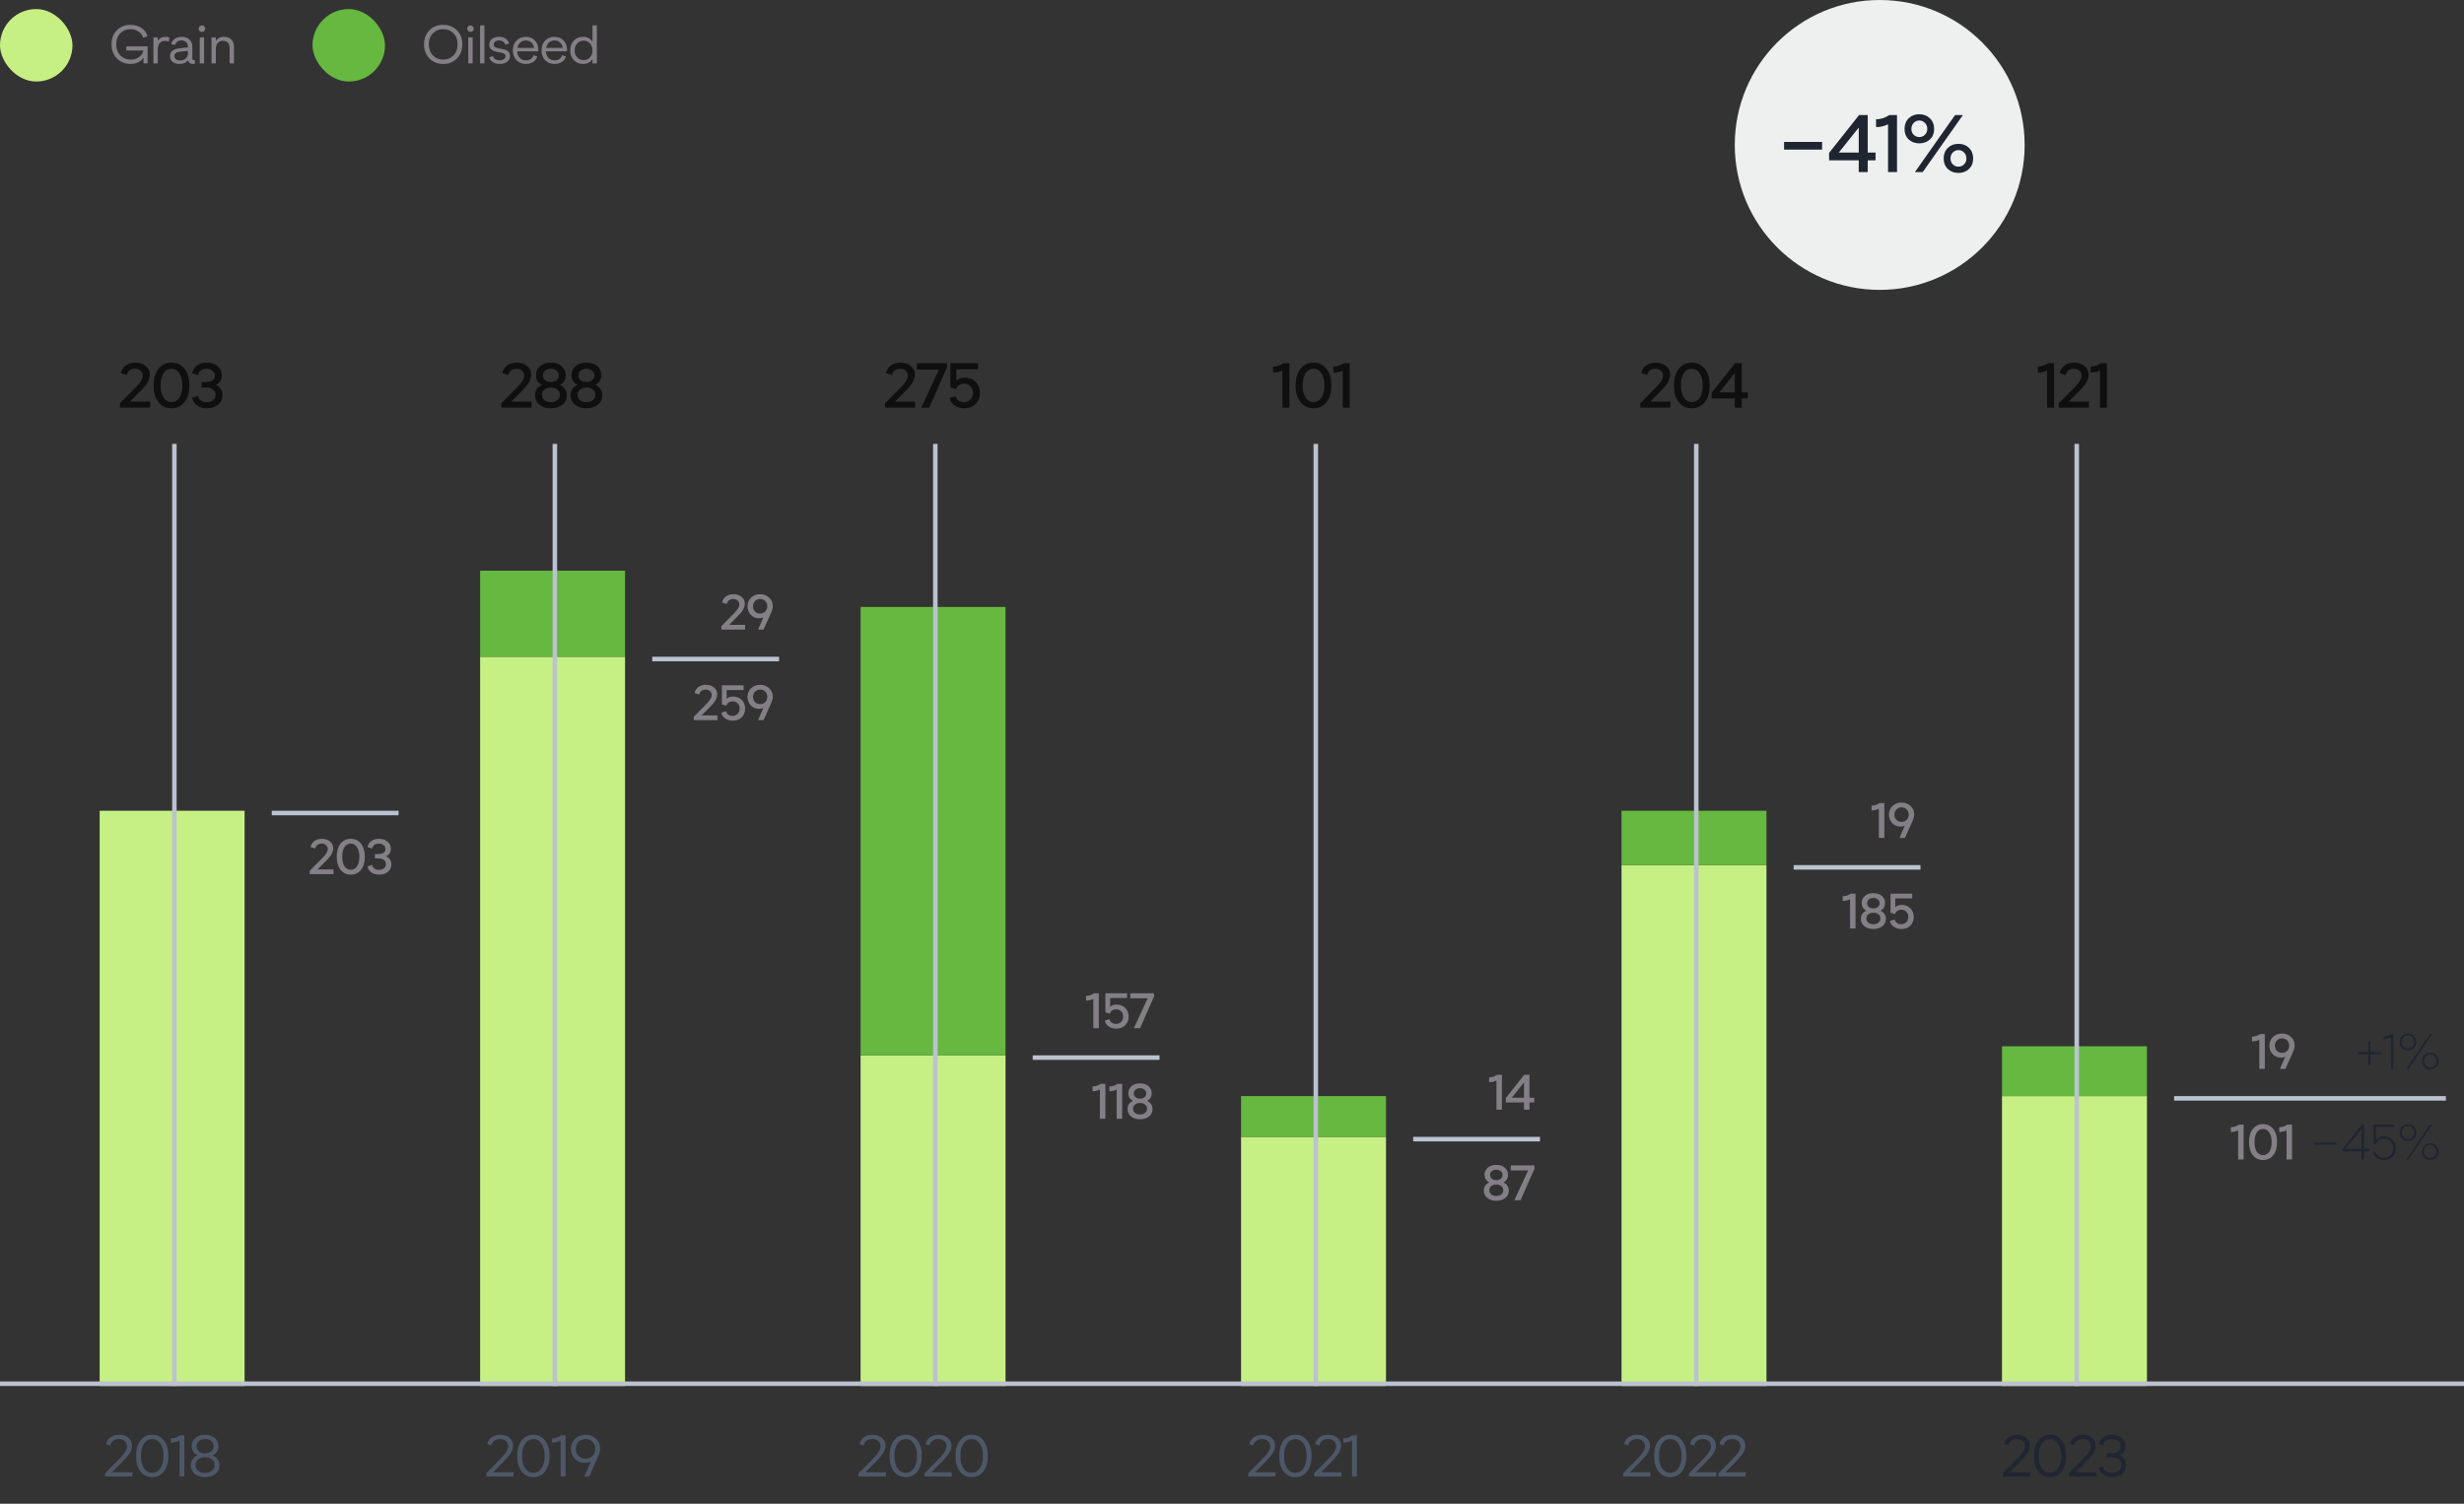 <svg width="544" height="332" viewBox="0 0 544 332" fill="none" xmlns="http://www.w3.org/2000/svg">
<rect x="0" y="0" width="544" height="332" fill="#333333" stroke="none"/>
<rect y="2" width="16" height="16" rx="8" fill="#C7F084"/>
<path d="M27.888 10.244H32.58V14H31.68V12.74C31.376 13.18 30.98 13.52 30.492 13.76C30.004 14 29.468 14.12 28.884 14.12C27.652 14.12 26.632 13.72 25.824 12.92C25.024 12.112 24.624 11.068 24.624 9.788C24.624 8.508 25.016 7.472 25.8 6.68C26.592 5.88 27.584 5.48 28.776 5.48C29.712 5.48 30.528 5.712 31.224 6.176C31.92 6.632 32.368 7.248 32.568 8.024L31.608 8.336C31.464 7.784 31.132 7.332 30.612 6.98C30.1 6.62 29.488 6.44 28.776 6.44C27.88 6.44 27.136 6.748 26.544 7.364C25.96 7.98 25.668 8.788 25.668 9.788C25.668 10.788 25.968 11.6 26.568 12.224C27.168 12.848 27.94 13.16 28.884 13.16C29.588 13.16 30.192 12.972 30.696 12.596C31.2 12.22 31.528 11.74 31.68 11.156H27.888V10.244ZM36.545 8.132C36.889 8.132 37.177 8.18 37.409 8.276L37.265 9.176C37.001 9.072 36.717 9.02 36.413 9.02C35.941 9.02 35.557 9.184 35.261 9.512C34.973 9.832 34.829 10.272 34.829 10.832V14H33.869V8.252H34.829V9.02C35.205 8.428 35.777 8.132 36.545 8.132ZM42.823 13.292C42.887 13.292 42.955 13.284 43.027 13.268V14.084C42.907 14.108 42.771 14.12 42.619 14.12C42.323 14.12 42.075 14.048 41.875 13.904C41.675 13.752 41.555 13.54 41.515 13.268C41.099 13.836 40.459 14.12 39.595 14.12C38.987 14.12 38.491 13.968 38.107 13.664C37.731 13.36 37.543 12.94 37.543 12.404C37.543 11.876 37.727 11.472 38.095 11.192C38.463 10.912 38.923 10.744 39.475 10.688L41.503 10.46V10.352C41.503 9.896 41.367 9.544 41.095 9.296C40.823 9.048 40.471 8.924 40.039 8.924C39.687 8.924 39.387 9.016 39.139 9.2C38.899 9.376 38.739 9.616 38.659 9.92L37.807 9.728C37.935 9.208 38.207 8.812 38.623 8.54C39.039 8.268 39.527 8.132 40.087 8.132C40.815 8.132 41.391 8.324 41.815 8.708C42.247 9.084 42.463 9.624 42.463 10.328V12.944C42.463 13.176 42.583 13.292 42.823 13.292ZM39.907 13.352C40.395 13.32 40.783 13.156 41.071 12.86C41.359 12.556 41.503 12.144 41.503 11.624V11.216L39.631 11.432C38.879 11.512 38.503 11.832 38.503 12.392C38.503 12.72 38.639 12.968 38.911 13.136C39.191 13.304 39.523 13.376 39.907 13.352ZM45.093 6.836C44.949 6.972 44.777 7.04 44.577 7.04C44.377 7.04 44.205 6.972 44.061 6.836C43.925 6.7 43.857 6.532 43.857 6.332C43.857 6.132 43.925 5.964 44.061 5.828C44.205 5.684 44.377 5.612 44.577 5.612C44.777 5.612 44.949 5.684 45.093 5.828C45.237 5.964 45.309 6.132 45.309 6.332C45.309 6.532 45.237 6.7 45.093 6.836ZM44.097 14V8.252H45.057V14H44.097ZM49.423 8.132C50.095 8.132 50.635 8.324 51.043 8.708C51.451 9.092 51.655 9.632 51.655 10.328V14H50.695V10.544C50.695 10.04 50.559 9.66 50.287 9.404C50.015 9.14 49.647 9.008 49.183 9.008C48.727 9.008 48.359 9.168 48.079 9.488C47.799 9.8 47.659 10.228 47.659 10.772V14H46.699V8.252H47.659V9.032C48.043 8.432 48.631 8.132 49.423 8.132Z" fill="#847F87"/>
<rect x="69" y="2" width="16" height="16" rx="8" fill="#66B840"/>
<path d="M100.872 12.92C100.072 13.72 99.064 14.12 97.848 14.12C96.632 14.12 95.624 13.72 94.824 12.92C94.024 12.112 93.624 11.068 93.624 9.788C93.624 8.508 94.02 7.472 94.812 6.68C95.612 5.88 96.624 5.48 97.848 5.48C99.072 5.48 100.08 5.88 100.872 6.68C101.672 7.472 102.072 8.508 102.072 9.788C102.072 11.068 101.672 12.112 100.872 12.92ZM97.848 13.16C98.776 13.16 99.536 12.848 100.128 12.224C100.728 11.6 101.028 10.788 101.028 9.788C101.028 8.788 100.728 7.98 100.128 7.364C99.536 6.748 98.776 6.44 97.848 6.44C96.928 6.44 96.168 6.748 95.568 7.364C94.968 7.98 94.668 8.788 94.668 9.788C94.668 10.788 94.968 11.6 95.568 12.224C96.168 12.848 96.928 13.16 97.848 13.16ZM104.383 6.836C104.239 6.972 104.067 7.04 103.867 7.04C103.667 7.04 103.495 6.972 103.351 6.836C103.215 6.7 103.147 6.532 103.147 6.332C103.147 6.132 103.215 5.964 103.351 5.828C103.495 5.684 103.667 5.612 103.867 5.612C104.067 5.612 104.239 5.684 104.383 5.828C104.527 5.964 104.599 6.132 104.599 6.332C104.599 6.532 104.527 6.7 104.383 6.836ZM103.387 14V8.252H104.347V14H103.387ZM105.989 14V5.6H106.949V14H105.989ZM110.337 14.12C109.753 14.12 109.249 13.992 108.825 13.736C108.409 13.472 108.137 13.112 108.009 12.656L108.825 12.392C108.905 12.68 109.077 12.908 109.341 13.076C109.613 13.236 109.933 13.316 110.301 13.316C110.693 13.316 111.009 13.232 111.249 13.064C111.489 12.896 111.609 12.672 111.609 12.392C111.609 12.248 111.577 12.128 111.513 12.032C111.449 11.936 111.345 11.86 111.201 11.804C111.057 11.74 110.921 11.692 110.793 11.66C110.665 11.628 110.485 11.592 110.253 11.552C110.021 11.512 109.845 11.48 109.725 11.456C109.605 11.424 109.441 11.38 109.233 11.324C109.025 11.268 108.861 11.2 108.741 11.12C108.629 11.04 108.509 10.944 108.381 10.832C108.253 10.72 108.161 10.58 108.105 10.412C108.049 10.244 108.021 10.056 108.021 9.848C108.021 9.32 108.217 8.904 108.609 8.6C109.009 8.288 109.529 8.132 110.169 8.132C110.729 8.132 111.205 8.26 111.597 8.516C111.997 8.764 112.261 9.124 112.389 9.596L111.561 9.86C111.489 9.564 111.321 9.336 111.057 9.176C110.801 9.008 110.505 8.924 110.169 8.924C109.809 8.924 109.525 9.008 109.317 9.176C109.109 9.336 109.005 9.548 109.005 9.812C109.005 10.092 109.105 10.292 109.305 10.412C109.505 10.524 109.809 10.616 110.217 10.688C110.961 10.816 111.461 10.936 111.717 11.048C112.301 11.32 112.593 11.756 112.593 12.356C112.593 12.892 112.381 13.32 111.957 13.64C111.533 13.96 110.993 14.12 110.337 14.12ZM116.109 14.12C115.277 14.12 114.589 13.848 114.045 13.304C113.501 12.752 113.229 12.028 113.229 11.132C113.229 10.236 113.497 9.512 114.033 8.96C114.577 8.408 115.261 8.132 116.085 8.132C116.901 8.132 117.565 8.396 118.077 8.924C118.597 9.452 118.857 10.152 118.857 11.024C118.857 11.12 118.849 11.224 118.833 11.336H114.189C114.221 11.944 114.413 12.428 114.765 12.788C115.117 13.148 115.565 13.328 116.109 13.328C116.525 13.328 116.885 13.228 117.189 13.028C117.493 12.82 117.685 12.54 117.765 12.188L118.617 12.464C118.473 12.984 118.169 13.392 117.705 13.688C117.249 13.976 116.717 14.12 116.109 14.12ZM114.237 10.58H117.909C117.845 10.092 117.649 9.696 117.321 9.392C116.993 9.088 116.585 8.936 116.097 8.936C115.617 8.936 115.209 9.084 114.873 9.38C114.537 9.676 114.325 10.076 114.237 10.58ZM122.44 14.12C121.608 14.12 120.92 13.848 120.376 13.304C119.832 12.752 119.56 12.028 119.56 11.132C119.56 10.236 119.828 9.512 120.364 8.96C120.908 8.408 121.592 8.132 122.416 8.132C123.232 8.132 123.896 8.396 124.408 8.924C124.928 9.452 125.188 10.152 125.188 11.024C125.188 11.12 125.18 11.224 125.164 11.336H120.52C120.552 11.944 120.744 12.428 121.096 12.788C121.448 13.148 121.896 13.328 122.44 13.328C122.856 13.328 123.216 13.228 123.52 13.028C123.824 12.82 124.016 12.54 124.096 12.188L124.948 12.464C124.804 12.984 124.5 13.392 124.036 13.688C123.58 13.976 123.048 14.12 122.44 14.12ZM120.568 10.58H124.24C124.176 10.092 123.98 9.696 123.652 9.392C123.324 9.088 122.916 8.936 122.428 8.936C121.948 8.936 121.54 9.084 121.204 9.38C120.868 9.676 120.656 10.076 120.568 10.58ZM130.812 5.6H131.772V14H130.812V13.016C130.356 13.752 129.652 14.12 128.7 14.12C127.9 14.12 127.232 13.844 126.696 13.292C126.16 12.732 125.892 12.012 125.892 11.132C125.892 10.252 126.156 9.532 126.684 8.972C127.22 8.412 127.892 8.132 128.7 8.132C129.652 8.132 130.356 8.5 130.812 9.236V5.6ZM127.44 12.68C127.824 13.072 128.3 13.268 128.868 13.268C129.436 13.268 129.9 13.072 130.26 12.68C130.628 12.28 130.812 11.764 130.812 11.132C130.812 10.5 130.628 9.984 130.26 9.584C129.9 9.184 129.436 8.984 128.868 8.984C128.3 8.984 127.824 9.184 127.44 9.584C127.064 9.976 126.876 10.492 126.876 11.132C126.876 11.772 127.064 12.288 127.44 12.68Z" fill="#847F87"/>
<path d="M23.205 326V325.272L25.506 322.958C26.407 322.048 26.988 321.428 27.248 321.099C27.785 320.414 28.054 319.821 28.054 319.318C28.054 318.841 27.889 318.456 27.56 318.161C27.23 317.858 26.797 317.706 26.26 317.706C25.766 317.706 25.341 317.836 24.986 318.096C24.639 318.347 24.422 318.694 24.336 319.136L23.426 318.824C23.573 318.183 23.902 317.68 24.414 317.316C24.934 316.952 25.562 316.77 26.299 316.77C27.131 316.77 27.811 316.995 28.34 317.446C28.877 317.897 29.146 318.482 29.146 319.201C29.146 319.53 29.081 319.864 28.951 320.202C28.829 320.531 28.634 320.865 28.366 321.203C28.106 321.541 27.876 321.818 27.677 322.035C27.486 322.252 27.222 322.529 26.884 322.867C26.797 322.954 26.732 323.019 26.689 323.062L24.713 325.051H29.224V326H23.205ZM33.619 326.13C32.535 326.13 31.669 325.714 31.019 324.882C30.369 324.041 30.044 322.897 30.044 321.45C30.044 320.003 30.369 318.863 31.019 318.031C31.669 317.19 32.531 316.77 33.606 316.77C34.68 316.77 35.543 317.19 36.193 318.031C36.851 318.863 37.181 320.003 37.181 321.45C37.181 322.897 36.851 324.041 36.193 324.882C35.543 325.714 34.685 326.13 33.619 326.13ZM33.619 325.168C34.364 325.168 34.962 324.839 35.413 324.18C35.872 323.513 36.102 322.603 36.102 321.45C36.102 320.297 35.872 319.392 35.413 318.733C34.953 318.066 34.351 317.732 33.606 317.732C32.86 317.732 32.258 318.066 31.799 318.733C31.348 319.392 31.123 320.297 31.123 321.45C31.123 322.603 31.348 323.513 31.799 324.18C32.258 324.839 32.865 325.168 33.619 325.168ZM39.639 326V318.031C39.076 318.352 38.435 318.512 37.715 318.512V317.563C38.452 317.563 39.128 317.342 39.743 316.9H40.705V326H39.639ZM47.591 325.402C47.01 325.887 46.243 326.13 45.29 326.13C44.336 326.13 43.569 325.887 42.989 325.402C42.408 324.917 42.118 324.293 42.118 323.53C42.118 323.027 42.252 322.581 42.521 322.191C42.789 321.801 43.158 321.506 43.626 321.307C42.768 320.917 42.339 320.237 42.339 319.266C42.339 318.538 42.607 317.94 43.145 317.472C43.682 317.004 44.397 316.77 45.29 316.77C46.182 316.77 46.893 317.004 47.422 317.472C47.959 317.94 48.228 318.538 48.228 319.266C48.228 319.734 48.115 320.146 47.89 320.501C47.664 320.856 47.352 321.125 46.954 321.307C47.422 321.506 47.79 321.801 48.059 322.191C48.327 322.581 48.462 323.027 48.462 323.53C48.462 324.284 48.171 324.908 47.591 325.402ZM43.925 320.449C44.28 320.726 44.735 320.865 45.29 320.865C45.844 320.865 46.295 320.726 46.642 320.449C46.988 320.163 47.162 319.786 47.162 319.318C47.162 318.833 46.988 318.443 46.642 318.148C46.295 317.853 45.844 317.706 45.29 317.706C44.735 317.706 44.28 317.853 43.925 318.148C43.578 318.443 43.405 318.833 43.405 319.318C43.405 319.786 43.578 320.163 43.925 320.449ZM45.29 325.194C45.905 325.194 46.408 325.034 46.798 324.713C47.196 324.392 47.396 323.972 47.396 323.452C47.396 322.932 47.201 322.516 46.811 322.204C46.421 321.892 45.914 321.736 45.29 321.736C44.666 321.736 44.159 321.892 43.769 322.204C43.379 322.516 43.184 322.932 43.184 323.452C43.184 323.972 43.379 324.392 43.769 324.713C44.159 325.034 44.666 325.194 45.29 325.194Z" fill="#4D5767"/>
<path d="M107.351 326V325.272L109.652 322.958C110.553 322.048 111.134 321.428 111.394 321.099C111.931 320.414 112.2 319.821 112.2 319.318C112.2 318.841 112.035 318.456 111.706 318.161C111.377 317.858 110.943 317.706 110.406 317.706C109.912 317.706 109.487 317.836 109.132 318.096C108.785 318.347 108.569 318.694 108.482 319.136L107.572 318.824C107.719 318.183 108.049 317.68 108.56 317.316C109.08 316.952 109.708 316.77 110.445 316.77C111.277 316.77 111.957 316.995 112.486 317.446C113.023 317.897 113.292 318.482 113.292 319.201C113.292 319.53 113.227 319.864 113.097 320.202C112.976 320.531 112.781 320.865 112.512 321.203C112.252 321.541 112.022 321.818 111.823 322.035C111.632 322.252 111.368 322.529 111.03 322.867C110.943 322.954 110.878 323.019 110.835 323.062L108.859 325.051H113.37V326H107.351ZM117.765 326.13C116.681 326.13 115.815 325.714 115.165 324.882C114.515 324.041 114.19 322.897 114.19 321.45C114.19 320.003 114.515 318.863 115.165 318.031C115.815 317.19 116.677 316.77 117.752 316.77C118.826 316.77 119.689 317.19 120.339 318.031C120.997 318.863 121.327 320.003 121.327 321.45C121.327 322.897 120.997 324.041 120.339 324.882C119.689 325.714 118.831 326.13 117.765 326.13ZM117.765 325.168C118.51 325.168 119.108 324.839 119.559 324.18C120.018 323.513 120.248 322.603 120.248 321.45C120.248 320.297 120.018 319.392 119.559 318.733C119.099 318.066 118.497 317.732 117.752 317.732C117.006 317.732 116.404 318.066 115.945 318.733C115.494 319.392 115.269 320.297 115.269 321.45C115.269 322.603 115.494 323.513 115.945 324.18C116.404 324.839 117.011 325.168 117.765 325.168ZM123.785 326V318.031C123.222 318.352 122.581 318.512 121.861 318.512V317.563C122.598 317.563 123.274 317.342 123.889 316.9H124.851V326H123.785ZM126.992 317.641C127.616 317.06 128.378 316.77 129.28 316.77C130.181 316.77 130.939 317.056 131.555 317.628C132.179 318.2 132.491 318.941 132.491 319.851C132.491 320.319 132.369 320.839 132.127 321.411L130.073 326H128.994L130.437 322.685C130.012 322.884 129.57 322.984 129.111 322.984C128.244 322.984 127.516 322.689 126.927 322.1C126.346 321.511 126.056 320.765 126.056 319.864C126.056 318.954 126.368 318.213 126.992 317.641ZM127.759 321.45C128.175 321.849 128.682 322.048 129.28 322.048C129.878 322.048 130.385 321.849 130.801 321.45C131.217 321.043 131.425 320.514 131.425 319.864C131.425 319.231 131.212 318.716 130.788 318.317C130.372 317.91 129.869 317.706 129.28 317.706C128.69 317.706 128.183 317.91 127.759 318.317C127.343 318.716 127.135 319.231 127.135 319.864C127.135 320.514 127.343 321.043 127.759 321.45Z" fill="#4D5767"/>
<path d="M189.554 326V325.272L191.855 322.958C192.757 322.048 193.337 321.428 193.597 321.099C194.135 320.414 194.403 319.821 194.403 319.318C194.403 318.841 194.239 318.456 193.909 318.161C193.58 317.858 193.147 317.706 192.609 317.706C192.115 317.706 191.691 317.836 191.335 318.096C190.989 318.347 190.772 318.694 190.685 319.136L189.775 318.824C189.923 318.183 190.252 317.68 190.763 317.316C191.283 316.952 191.912 316.77 192.648 316.77C193.48 316.77 194.161 316.995 194.689 317.446C195.227 317.897 195.495 318.482 195.495 319.201C195.495 319.53 195.43 319.864 195.3 320.202C195.179 320.531 194.984 320.865 194.715 321.203C194.455 321.541 194.226 321.818 194.026 322.035C193.836 322.252 193.571 322.529 193.233 322.867C193.147 322.954 193.082 323.019 193.038 323.062L191.062 325.051H195.573V326H189.554ZM199.968 326.13C198.885 326.13 198.018 325.714 197.368 324.882C196.718 324.041 196.393 322.897 196.393 321.45C196.393 320.003 196.718 318.863 197.368 318.031C198.018 317.19 198.881 316.77 199.955 316.77C201.03 316.77 201.892 317.19 202.542 318.031C203.201 318.863 203.53 320.003 203.53 321.45C203.53 322.897 203.201 324.041 202.542 324.882C201.892 325.714 201.034 326.13 199.968 326.13ZM199.968 325.168C200.714 325.168 201.312 324.839 201.762 324.18C202.222 323.513 202.451 322.603 202.451 321.45C202.451 320.297 202.222 319.392 201.762 318.733C201.303 318.066 200.701 317.732 199.955 317.732C199.21 317.732 198.608 318.066 198.148 318.733C197.698 319.392 197.472 320.297 197.472 321.45C197.472 322.603 197.698 323.513 198.148 324.18C198.608 324.839 199.214 325.168 199.968 325.168ZM204.117 326V325.272L206.418 322.958C207.319 322.048 207.9 321.428 208.16 321.099C208.697 320.414 208.966 319.821 208.966 319.318C208.966 318.841 208.801 318.456 208.472 318.161C208.143 317.858 207.709 317.706 207.172 317.706C206.678 317.706 206.253 317.836 205.898 318.096C205.551 318.347 205.335 318.694 205.248 319.136L204.338 318.824C204.485 318.183 204.815 317.68 205.326 317.316C205.846 316.952 206.474 316.77 207.211 316.77C208.043 316.77 208.723 316.995 209.252 317.446C209.789 317.897 210.058 318.482 210.058 319.201C210.058 319.53 209.993 319.864 209.863 320.202C209.742 320.531 209.547 320.865 209.278 321.203C209.018 321.541 208.788 321.818 208.589 322.035C208.398 322.252 208.134 322.529 207.796 322.867C207.709 322.954 207.644 323.019 207.601 323.062L205.625 325.051H210.136V326H204.117ZM214.531 326.13C213.447 326.13 212.581 325.714 211.931 324.882C211.281 324.041 210.956 322.897 210.956 321.45C210.956 320.003 211.281 318.863 211.931 318.031C212.581 317.19 213.443 316.77 214.518 316.77C215.592 316.77 216.455 317.19 217.105 318.031C217.763 318.863 218.093 320.003 218.093 321.45C218.093 322.897 217.763 324.041 217.105 324.882C216.455 325.714 215.597 326.13 214.531 326.13ZM214.531 325.168C215.276 325.168 215.874 324.839 216.325 324.18C216.784 323.513 217.014 322.603 217.014 321.45C217.014 320.297 216.784 319.392 216.325 318.733C215.865 318.066 215.263 317.732 214.518 317.732C213.772 317.732 213.17 318.066 212.711 318.733C212.26 319.392 212.035 320.297 212.035 321.45C212.035 322.603 212.26 323.513 212.711 324.18C213.17 324.839 213.777 325.168 214.531 325.168Z" fill="#4D5767"/>
<path d="M275.586 326V325.272L277.887 322.958C278.788 322.048 279.369 321.428 279.629 321.099C280.166 320.414 280.435 319.821 280.435 319.318C280.435 318.841 280.27 318.456 279.941 318.161C279.611 317.858 279.178 317.706 278.641 317.706C278.147 317.706 277.722 317.836 277.367 318.096C277.02 318.347 276.803 318.694 276.717 319.136L275.807 318.824C275.954 318.183 276.283 317.68 276.795 317.316C277.315 316.952 277.943 316.77 278.68 316.77C279.512 316.77 280.192 316.995 280.721 317.446C281.258 317.897 281.527 318.482 281.527 319.201C281.527 319.53 281.462 319.864 281.332 320.202C281.21 320.531 281.015 320.865 280.747 321.203C280.487 321.541 280.257 321.818 280.058 322.035C279.867 322.252 279.603 322.529 279.265 322.867C279.178 322.954 279.113 323.019 279.07 323.062L277.094 325.051H281.605V326H275.586ZM286 326.13C284.916 326.13 284.05 325.714 283.4 324.882C282.75 324.041 282.425 322.897 282.425 321.45C282.425 320.003 282.75 318.863 283.4 318.031C284.05 317.19 284.912 316.77 285.987 316.77C287.061 316.77 287.924 317.19 288.574 318.031C289.232 318.863 289.562 320.003 289.562 321.45C289.562 322.897 289.232 324.041 288.574 324.882C287.924 325.714 287.066 326.13 286 326.13ZM286 325.168C286.745 325.168 287.343 324.839 287.794 324.18C288.253 323.513 288.483 322.603 288.483 321.45C288.483 320.297 288.253 319.392 287.794 318.733C287.334 318.066 286.732 317.732 285.987 317.732C285.241 317.732 284.639 318.066 284.18 318.733C283.729 319.392 283.504 320.297 283.504 321.45C283.504 322.603 283.729 323.513 284.18 324.18C284.639 324.839 285.246 325.168 286 325.168ZM290.148 326V325.272L292.449 322.958C293.351 322.048 293.931 321.428 294.191 321.099C294.729 320.414 294.997 319.821 294.997 319.318C294.997 318.841 294.833 318.456 294.503 318.161C294.174 317.858 293.741 317.706 293.203 317.706C292.709 317.706 292.285 317.836 291.929 318.096C291.583 318.347 291.366 318.694 291.279 319.136L290.369 318.824C290.517 318.183 290.846 317.68 291.357 317.316C291.877 316.952 292.506 316.77 293.242 316.77C294.074 316.77 294.755 316.995 295.283 317.446C295.821 317.897 296.089 318.482 296.089 319.201C296.089 319.53 296.024 319.864 295.894 320.202C295.773 320.531 295.578 320.865 295.309 321.203C295.049 321.541 294.82 321.818 294.62 322.035C294.43 322.252 294.165 322.529 293.827 322.867C293.741 322.954 293.676 323.019 293.632 323.062L291.656 325.051H296.167V326H290.148ZM298.508 326V318.031C297.945 318.352 297.303 318.512 296.584 318.512V317.563C297.321 317.563 297.997 317.342 298.612 316.9H299.574V326H298.508Z" fill="#4D5767"/>
<path d="M358.348 326V325.272L360.649 322.958C361.55 322.048 362.131 321.428 362.391 321.099C362.928 320.414 363.197 319.821 363.197 319.318C363.197 318.841 363.032 318.456 362.703 318.161C362.374 317.858 361.94 317.706 361.403 317.706C360.909 317.706 360.484 317.836 360.129 318.096C359.782 318.347 359.566 318.694 359.479 319.136L358.569 318.824C358.716 318.183 359.046 317.68 359.557 317.316C360.077 316.952 360.705 316.77 361.442 316.77C362.274 316.77 362.954 316.995 363.483 317.446C364.02 317.897 364.289 318.482 364.289 319.201C364.289 319.53 364.224 319.864 364.094 320.202C363.973 320.531 363.778 320.865 363.509 321.203C363.249 321.541 363.019 321.818 362.82 322.035C362.629 322.252 362.365 322.529 362.027 322.867C361.94 322.954 361.875 323.019 361.832 323.062L359.856 325.051H364.367V326H358.348ZM368.762 326.13C367.678 326.13 366.812 325.714 366.162 324.882C365.512 324.041 365.187 322.897 365.187 321.45C365.187 320.003 365.512 318.863 366.162 318.031C366.812 317.19 367.674 316.77 368.749 316.77C369.823 316.77 370.686 317.19 371.336 318.031C371.994 318.863 372.324 320.003 372.324 321.45C372.324 322.897 371.994 324.041 371.336 324.882C370.686 325.714 369.828 326.13 368.762 326.13ZM368.762 325.168C369.507 325.168 370.105 324.839 370.556 324.18C371.015 323.513 371.245 322.603 371.245 321.45C371.245 320.297 371.015 319.392 370.556 318.733C370.096 318.066 369.494 317.732 368.749 317.732C368.003 317.732 367.401 318.066 366.942 318.733C366.491 319.392 366.266 320.297 366.266 321.45C366.266 322.603 366.491 323.513 366.942 324.18C367.401 324.839 368.008 325.168 368.762 325.168ZM372.91 326V325.272L375.211 322.958C376.113 322.048 376.693 321.428 376.953 321.099C377.491 320.414 377.759 319.821 377.759 319.318C377.759 318.841 377.595 318.456 377.265 318.161C376.936 317.858 376.503 317.706 375.965 317.706C375.471 317.706 375.047 317.836 374.691 318.096C374.345 318.347 374.128 318.694 374.041 319.136L373.131 318.824C373.279 318.183 373.608 317.68 374.119 317.316C374.639 316.952 375.268 316.77 376.004 316.77C376.836 316.77 377.517 316.995 378.045 317.446C378.583 317.897 378.851 318.482 378.851 319.201C378.851 319.53 378.786 319.864 378.656 320.202C378.535 320.531 378.34 320.865 378.071 321.203C377.811 321.541 377.582 321.818 377.382 322.035C377.192 322.252 376.927 322.529 376.589 322.867C376.503 322.954 376.438 323.019 376.394 323.062L374.418 325.051H378.929V326H372.91ZM379.398 326V325.272L381.699 322.958C382.601 322.048 383.181 321.428 383.441 321.099C383.979 320.414 384.247 319.821 384.247 319.318C384.247 318.841 384.083 318.456 383.753 318.161C383.424 317.858 382.991 317.706 382.453 317.706C381.959 317.706 381.535 317.836 381.179 318.096C380.833 318.347 380.616 318.694 380.529 319.136L379.619 318.824C379.767 318.183 380.096 317.68 380.607 317.316C381.127 316.952 381.756 316.77 382.492 316.77C383.324 316.77 384.005 316.995 384.533 317.446C385.071 317.897 385.339 318.482 385.339 319.201C385.339 319.53 385.274 319.864 385.144 320.202C385.023 320.531 384.828 320.865 384.559 321.203C384.299 321.541 384.07 321.818 383.87 322.035C383.68 322.252 383.415 322.529 383.077 322.867C382.991 322.954 382.926 323.019 382.882 323.062L380.906 325.051H385.417V326H379.398Z" fill="#4D5767"/>
<path d="M442.202 326V325.272L444.503 322.958C445.404 322.048 445.985 321.428 446.245 321.099C446.782 320.414 447.051 319.821 447.051 319.318C447.051 318.841 446.886 318.456 446.557 318.161C446.228 317.858 445.794 317.706 445.257 317.706C444.763 317.706 444.338 317.836 443.983 318.096C443.636 318.347 443.42 318.694 443.333 319.136L442.423 318.824C442.57 318.183 442.9 317.68 443.411 317.316C443.931 316.952 444.559 316.77 445.296 316.77C446.128 316.77 446.808 316.995 447.337 317.446C447.874 317.897 448.143 318.482 448.143 319.201C448.143 319.53 448.078 319.864 447.948 320.202C447.827 320.531 447.632 320.865 447.363 321.203C447.103 321.541 446.873 321.818 446.674 322.035C446.483 322.252 446.219 322.529 445.881 322.867C445.794 322.954 445.729 323.019 445.686 323.062L443.71 325.051H448.221V326H442.202ZM452.616 326.13C451.532 326.13 450.666 325.714 450.016 324.882C449.366 324.041 449.041 322.897 449.041 321.45C449.041 320.003 449.366 318.863 450.016 318.031C450.666 317.19 451.528 316.77 452.603 316.77C453.677 316.77 454.54 317.19 455.19 318.031C455.848 318.863 456.178 320.003 456.178 321.45C456.178 322.897 455.848 324.041 455.19 324.882C454.54 325.714 453.682 326.13 452.616 326.13ZM452.616 325.168C453.361 325.168 453.959 324.839 454.41 324.18C454.869 323.513 455.099 322.603 455.099 321.45C455.099 320.297 454.869 319.392 454.41 318.733C453.95 318.066 453.348 317.732 452.603 317.732C451.857 317.732 451.255 318.066 450.796 318.733C450.345 319.392 450.12 320.297 450.12 321.45C450.12 322.603 450.345 323.513 450.796 324.18C451.255 324.839 451.862 325.168 452.616 325.168ZM456.764 326V325.272L459.065 322.958C459.967 322.048 460.547 321.428 460.807 321.099C461.345 320.414 461.613 319.821 461.613 319.318C461.613 318.841 461.449 318.456 461.119 318.161C460.79 317.858 460.357 317.706 459.819 317.706C459.325 317.706 458.901 317.836 458.545 318.096C458.199 318.347 457.982 318.694 457.895 319.136L456.985 318.824C457.133 318.183 457.462 317.68 457.973 317.316C458.493 316.952 459.122 316.77 459.858 316.77C460.69 316.77 461.371 316.995 461.899 317.446C462.437 317.897 462.705 318.482 462.705 319.201C462.705 319.53 462.64 319.864 462.51 320.202C462.389 320.531 462.194 320.865 461.925 321.203C461.665 321.541 461.436 321.818 461.236 322.035C461.046 322.252 460.781 322.529 460.443 322.867C460.357 322.954 460.292 323.019 460.248 323.062L458.272 325.051H462.783V326H456.764ZM466.32 326.13C465.549 326.13 464.899 325.944 464.37 325.571C463.842 325.198 463.508 324.7 463.369 324.076L464.279 323.764C464.375 324.197 464.6 324.544 464.955 324.804C465.311 325.064 465.753 325.194 466.281 325.194C466.853 325.194 467.339 325.047 467.737 324.752C468.145 324.457 468.348 324.024 468.348 323.452C468.348 322.889 468.145 322.464 467.737 322.178C467.339 321.883 466.827 321.736 466.203 321.736H465.163V320.865H466.203C466.793 320.865 467.274 320.739 467.646 320.488C468.028 320.228 468.218 319.847 468.218 319.344C468.218 318.815 468.019 318.412 467.62 318.135C467.23 317.849 466.762 317.706 466.216 317.706C465.714 317.706 465.289 317.836 464.942 318.096C464.596 318.356 464.375 318.703 464.279 319.136L463.369 318.824C463.517 318.191 463.85 317.693 464.37 317.329C464.89 316.956 465.523 316.77 466.268 316.77C467.126 316.77 467.841 317.004 468.413 317.472C468.994 317.931 469.284 318.551 469.284 319.331C469.284 320.276 468.838 320.934 467.945 321.307C468.925 321.74 469.414 322.468 469.414 323.491C469.414 324.323 469.115 324.973 468.517 325.441C467.928 325.9 467.196 326.13 466.32 326.13Z" fill="#1F2632"/>
<path d="M408.45 205V198.554C407.929 198.803 407.39 198.928 406.833 198.928V197.872C407.463 197.872 408.057 197.681 408.615 197.3H409.66V205H408.45ZM415.602 204.483C415.096 204.901 414.428 205.11 413.6 205.11C412.771 205.11 412.104 204.901 411.598 204.483C411.099 204.058 410.85 203.519 410.85 202.866C410.85 202.023 411.249 201.418 412.049 201.051C411.359 200.699 411.015 200.138 411.015 199.368C411.015 198.737 411.249 198.217 411.719 197.806C412.188 197.395 412.815 197.19 413.6 197.19C414.392 197.19 415.019 197.395 415.481 197.806C415.95 198.217 416.185 198.737 416.185 199.368C416.185 200.145 415.844 200.706 415.162 201.051C415.536 201.227 415.829 201.473 416.042 201.788C416.254 202.096 416.361 202.455 416.361 202.866C416.361 203.519 416.108 204.058 415.602 204.483ZM412.61 200.248C412.866 200.453 413.196 200.556 413.6 200.556C414.003 200.556 414.333 200.453 414.59 200.248C414.846 200.043 414.975 199.768 414.975 199.423C414.975 199.071 414.843 198.789 414.579 198.576C414.322 198.356 413.996 198.246 413.6 198.246C413.204 198.246 412.874 198.356 412.61 198.576C412.353 198.789 412.225 199.071 412.225 199.423C412.225 199.768 412.353 200.043 412.61 200.248ZM412.489 203.713C412.775 203.94 413.145 204.054 413.6 204.054C414.054 204.054 414.425 203.937 414.711 203.702C415.004 203.467 415.151 203.159 415.151 202.778C415.151 202.389 415.004 202.081 414.711 201.854C414.425 201.627 414.054 201.513 413.6 201.513C413.145 201.513 412.775 201.63 412.489 201.865C412.203 202.092 412.06 202.397 412.06 202.778C412.06 203.167 412.203 203.478 412.489 203.713ZM419.799 205.11C419.161 205.11 418.608 204.952 418.138 204.637C417.669 204.314 417.376 203.882 417.258 203.339L418.303 203.009C418.362 203.324 418.523 203.577 418.787 203.768C419.051 203.959 419.367 204.054 419.733 204.054C420.195 204.054 420.573 203.904 420.866 203.603C421.16 203.302 421.306 202.914 421.306 202.437C421.306 201.96 421.16 201.575 420.866 201.282C420.58 200.989 420.214 200.842 419.766 200.842C419.407 200.842 419.106 200.93 418.864 201.106C418.622 201.275 418.465 201.509 418.391 201.81L417.39 201.502V197.3H422.175V198.345H418.435V200.314C418.787 199.962 419.253 199.786 419.832 199.786C420.617 199.786 421.259 200.032 421.757 200.523C422.263 201.014 422.516 201.656 422.516 202.448C422.516 203.233 422.263 203.874 421.757 204.373C421.251 204.864 420.599 205.11 419.799 205.11Z" fill="#847F87"/>
<line x1="396" y1="191.5" x2="424" y2="191.5" stroke="#BBC2D0"/>
<rect x="358" y="191" width="32" height="115" fill="#C7F084"/>
<rect x="358" y="179" width="32" height="12" fill="#66B840"/>
<path d="M414.812 185V178.554C414.291 178.803 413.752 178.928 413.195 178.928V177.872C413.826 177.872 414.42 177.681 414.977 177.3H416.022V185H414.812ZM419.83 177.19C420.607 177.19 421.264 177.439 421.799 177.938C422.342 178.429 422.613 179.06 422.613 179.83C422.613 180.226 422.507 180.673 422.294 181.172L420.567 185H419.368L420.523 182.327C420.222 182.444 419.911 182.503 419.588 182.503C418.862 182.503 418.253 182.25 417.762 181.744C417.278 181.238 417.036 180.607 417.036 179.852C417.036 179.075 417.304 178.437 417.839 177.938C418.374 177.439 419.038 177.19 419.83 177.19ZM418.697 181.018C419.005 181.311 419.379 181.458 419.819 181.458C420.259 181.458 420.633 181.311 420.941 181.018C421.249 180.717 421.403 180.325 421.403 179.841C421.403 179.372 421.249 178.99 420.941 178.697C420.633 178.396 420.259 178.246 419.819 178.246C419.386 178.246 419.016 178.396 418.708 178.697C418.4 178.99 418.246 179.372 418.246 179.841C418.246 180.325 418.396 180.717 418.697 181.018Z" fill="#847F87"/>
<path d="M332.354 264.483C331.848 264.901 331.18 265.11 330.352 265.11C329.523 265.11 328.856 264.901 328.35 264.483C327.851 264.058 327.602 263.519 327.602 262.866C327.602 262.023 328.001 261.418 328.801 261.051C328.111 260.699 327.767 260.138 327.767 259.368C327.767 258.737 328.001 258.217 328.471 257.806C328.94 257.395 329.567 257.19 330.352 257.19C331.144 257.19 331.771 257.395 332.233 257.806C332.702 258.217 332.937 258.737 332.937 259.368C332.937 260.145 332.596 260.706 331.914 261.051C332.288 261.227 332.581 261.473 332.794 261.788C333.006 262.096 333.113 262.455 333.113 262.866C333.113 263.519 332.86 264.058 332.354 264.483ZM329.362 260.248C329.618 260.453 329.948 260.556 330.352 260.556C330.755 260.556 331.085 260.453 331.342 260.248C331.598 260.043 331.727 259.768 331.727 259.423C331.727 259.071 331.595 258.789 331.331 258.576C331.074 258.356 330.748 258.246 330.352 258.246C329.956 258.246 329.626 258.356 329.362 258.576C329.105 258.789 328.977 259.071 328.977 259.423C328.977 259.768 329.105 260.043 329.362 260.248ZM329.241 263.713C329.527 263.94 329.897 264.054 330.352 264.054C330.806 264.054 331.177 263.937 331.463 263.702C331.756 263.467 331.903 263.159 331.903 262.778C331.903 262.389 331.756 262.081 331.463 261.854C331.177 261.627 330.806 261.513 330.352 261.513C329.897 261.513 329.527 261.63 329.241 261.865C328.955 262.092 328.812 262.397 328.812 262.778C328.812 263.167 328.955 263.478 329.241 263.713ZM334.329 265L337.387 258.4H333.548V257.3H338.773V258.048L335.704 265H334.329Z" fill="#847F87"/>
<line x1="312" y1="251.5" x2="340" y2="251.5" stroke="#BBC2D0"/>
<rect x="274" y="251" width="32" height="55" fill="#C7F084"/>
<rect x="274" y="242" width="32" height="9" fill="#66B840"/>
<path d="M330.382 245V238.554C329.862 238.803 329.323 238.928 328.765 238.928V237.872C329.396 237.872 329.99 237.681 330.547 237.3H331.592V245H330.382ZM336.467 245V243.405H332.463V242.415L336.511 237.3H337.677V242.36H338.733V243.405H337.677V245H336.467ZM333.772 242.36H336.467V238.994L333.772 242.36Z" fill="#847F87"/>
<path d="M68.395 193V192.241L70.342 190.283C71.09 189.535 71.567 189.033 71.772 188.776C72.161 188.27 72.355 187.83 72.355 187.456C72.355 187.104 72.231 186.814 71.981 186.587C71.739 186.36 71.417 186.246 71.013 186.246C70.647 186.246 70.335 186.345 70.078 186.543C69.822 186.734 69.66 187.001 69.594 187.346L68.56 187.016C68.685 186.437 68.975 185.989 69.429 185.674C69.884 185.351 70.43 185.19 71.068 185.19C71.802 185.19 72.403 185.388 72.872 185.784C73.342 186.173 73.576 186.679 73.576 187.302C73.576 187.537 73.529 187.782 73.433 188.039C73.338 188.296 73.243 188.508 73.147 188.677C73.052 188.846 72.887 189.069 72.652 189.348C72.418 189.619 72.26 189.795 72.179 189.876C72.099 189.957 71.926 190.133 71.662 190.404L70.122 191.955H73.631V193H68.395ZM77.447 193.11C76.508 193.11 75.757 192.758 75.192 192.054C74.627 191.343 74.345 190.375 74.345 189.15C74.345 187.925 74.627 186.961 75.192 186.257C75.757 185.546 76.504 185.19 77.436 185.19C78.374 185.19 79.126 185.546 79.691 186.257C80.263 186.961 80.549 187.925 80.549 189.15C80.549 190.375 80.263 191.343 79.691 192.054C79.126 192.758 78.378 193.11 77.447 193.11ZM76.072 191.273C76.416 191.779 76.875 192.032 77.447 192.032C78.019 192.032 78.477 191.779 78.822 191.273C79.166 190.76 79.339 190.052 79.339 189.15C79.339 188.248 79.163 187.54 78.811 187.027C78.466 186.514 78.008 186.257 77.436 186.257C76.864 186.257 76.406 186.514 76.061 187.027C75.724 187.54 75.555 188.248 75.555 189.15C75.555 190.052 75.727 190.76 76.072 191.273ZM83.707 193.11C83.032 193.11 82.463 192.949 82.001 192.626C81.54 192.303 81.25 191.856 81.132 191.284L82.166 190.954C82.233 191.299 82.397 191.57 82.662 191.768C82.933 191.959 83.266 192.054 83.662 192.054C84.088 192.054 84.451 191.948 84.751 191.735C85.052 191.515 85.203 191.196 85.203 190.778C85.203 190.367 85.049 190.056 84.74 189.843C84.44 189.623 84.058 189.513 83.597 189.513H82.782V188.556H83.597C84.029 188.556 84.385 188.464 84.663 188.281C84.95 188.09 85.093 187.812 85.093 187.445C85.093 187.064 84.946 186.77 84.653 186.565C84.359 186.352 84.011 186.246 83.608 186.246C83.234 186.246 82.915 186.345 82.65 186.543C82.394 186.741 82.233 187.009 82.166 187.346L81.132 187.016C81.257 186.437 81.547 185.989 82.001 185.674C82.456 185.351 83.013 185.19 83.674 185.19C84.436 185.19 85.063 185.395 85.555 185.806C86.046 186.209 86.291 186.748 86.291 187.423C86.291 188.171 85.947 188.714 85.257 189.051C86.02 189.418 86.401 190.012 86.401 190.833C86.401 191.53 86.145 192.083 85.632 192.494C85.126 192.905 84.484 193.11 83.707 193.11Z" fill="#847F87"/>
<line x1="60" y1="179.5" x2="88" y2="179.5" stroke="#BBC2D0"/>
<rect x="22" y="179" width="32" height="127" fill="#C7F084"/>
<path d="M242.834 247V240.554C242.314 240.803 241.775 240.928 241.217 240.928V239.872C241.848 239.872 242.442 239.681 242.999 239.3H244.044V247H242.834ZM246.543 247V240.554C246.023 240.803 245.484 240.928 244.926 240.928V239.872C245.557 239.872 246.151 239.681 246.708 239.3H247.753V247H246.543ZM253.696 246.483C253.19 246.901 252.522 247.11 251.694 247.11C250.865 247.11 250.198 246.901 249.692 246.483C249.193 246.058 248.944 245.519 248.944 244.866C248.944 244.023 249.343 243.418 250.143 243.051C249.453 242.699 249.109 242.138 249.109 241.368C249.109 240.737 249.343 240.217 249.813 239.806C250.282 239.395 250.909 239.19 251.694 239.19C252.486 239.19 253.113 239.395 253.575 239.806C254.044 240.217 254.279 240.737 254.279 241.368C254.279 242.145 253.938 242.706 253.256 243.051C253.63 243.227 253.923 243.473 254.136 243.788C254.348 244.096 254.455 244.455 254.455 244.866C254.455 245.519 254.202 246.058 253.696 246.483ZM250.704 242.248C250.96 242.453 251.29 242.556 251.694 242.556C252.097 242.556 252.427 242.453 252.684 242.248C252.94 242.043 253.069 241.768 253.069 241.423C253.069 241.071 252.937 240.789 252.673 240.576C252.416 240.356 252.09 240.246 251.694 240.246C251.298 240.246 250.968 240.356 250.704 240.576C250.447 240.789 250.319 241.071 250.319 241.423C250.319 241.768 250.447 242.043 250.704 242.248ZM250.583 245.713C250.869 245.94 251.239 246.054 251.694 246.054C252.148 246.054 252.519 245.937 252.805 245.702C253.098 245.467 253.245 245.159 253.245 244.778C253.245 244.389 253.098 244.081 252.805 243.854C252.519 243.627 252.148 243.513 251.694 243.513C251.239 243.513 250.869 243.63 250.583 243.865C250.297 244.092 250.154 244.397 250.154 244.778C250.154 245.167 250.297 245.478 250.583 245.713Z" fill="#847F87"/>
<line x1="228" y1="233.5" x2="256" y2="233.5" stroke="#BBC2D0"/>
<rect x="190" y="233" width="32" height="73" fill="#C7F084"/>
<rect x="190" y="134" width="32" height="99" fill="#66B840"/>
<path d="M241.384 227V220.554C240.864 220.803 240.325 220.928 239.767 220.928V219.872C240.398 219.872 240.992 219.681 241.549 219.3H242.594V227H241.384ZM246.457 227.11C245.819 227.11 245.266 226.952 244.796 226.637C244.327 226.314 244.034 225.882 243.916 225.339L244.961 225.009C245.02 225.324 245.181 225.577 245.445 225.768C245.709 225.959 246.025 226.054 246.391 226.054C246.853 226.054 247.231 225.904 247.524 225.603C247.818 225.302 247.964 224.914 247.964 224.437C247.964 223.96 247.818 223.575 247.524 223.282C247.238 222.989 246.872 222.842 246.424 222.842C246.065 222.842 245.764 222.93 245.522 223.106C245.28 223.275 245.123 223.509 245.049 223.81L244.048 223.502V219.3H248.833V220.345H245.093V222.314C245.445 221.962 245.911 221.786 246.49 221.786C247.275 221.786 247.917 222.032 248.415 222.523C248.921 223.014 249.174 223.656 249.174 224.448C249.174 225.233 248.921 225.874 248.415 226.373C247.909 226.864 247.257 227.11 246.457 227.11ZM250.329 227L253.387 220.4H249.548V219.3H254.773V220.048L251.704 227H250.329Z" fill="#847F87"/>
<path d="M153.169 159V158.241L155.116 156.283C155.864 155.535 156.34 155.033 156.546 154.776C156.934 154.27 157.129 153.83 157.129 153.456C157.129 153.104 157.004 152.814 156.755 152.587C156.513 152.36 156.19 152.246 155.787 152.246C155.42 152.246 155.108 152.345 154.852 152.543C154.595 152.734 154.434 153.001 154.368 153.346L153.334 153.016C153.458 152.437 153.748 151.989 154.203 151.674C154.657 151.351 155.204 151.19 155.842 151.19C156.575 151.19 157.176 151.388 157.646 151.784C158.115 152.173 158.35 152.679 158.35 153.302C158.35 153.537 158.302 153.782 158.207 154.039C158.111 154.296 158.016 154.508 157.921 154.677C157.825 154.846 157.66 155.069 157.426 155.348C157.191 155.619 157.033 155.795 156.953 155.876C156.872 155.957 156.7 156.133 156.436 156.404L154.896 157.955H158.405V159H153.169ZM161.791 159.11C161.153 159.11 160.6 158.952 160.13 158.637C159.661 158.314 159.368 157.882 159.25 157.339L160.295 157.009C160.354 157.324 160.515 157.577 160.779 157.768C161.043 157.959 161.359 158.054 161.725 158.054C162.187 158.054 162.565 157.904 162.858 157.603C163.152 157.302 163.298 156.914 163.298 156.437C163.298 155.96 163.152 155.575 162.858 155.282C162.572 154.989 162.206 154.842 161.758 154.842C161.399 154.842 161.098 154.93 160.856 155.106C160.614 155.275 160.457 155.509 160.383 155.81L159.382 155.502V151.3H164.167V152.345H160.427V154.314C160.779 153.962 161.245 153.786 161.824 153.786C162.609 153.786 163.251 154.032 163.749 154.523C164.255 155.014 164.508 155.656 164.508 156.448C164.508 157.233 164.255 157.874 163.749 158.373C163.243 158.864 162.591 159.11 161.791 159.11ZM167.83 151.19C168.607 151.19 169.264 151.439 169.799 151.938C170.342 152.429 170.613 153.06 170.613 153.83C170.613 154.226 170.507 154.673 170.294 155.172L168.567 159H167.368L168.523 156.327C168.222 156.444 167.911 156.503 167.588 156.503C166.862 156.503 166.253 156.25 165.762 155.744C165.278 155.238 165.036 154.607 165.036 153.852C165.036 153.075 165.304 152.437 165.839 151.938C166.374 151.439 167.038 151.19 167.83 151.19ZM166.697 155.018C167.005 155.311 167.379 155.458 167.819 155.458C168.259 155.458 168.633 155.311 168.941 155.018C169.249 154.717 169.403 154.325 169.403 153.841C169.403 153.372 169.249 152.99 168.941 152.697C168.633 152.396 168.259 152.246 167.819 152.246C167.386 152.246 167.016 152.396 166.708 152.697C166.4 152.99 166.246 153.372 166.246 153.841C166.246 154.325 166.396 154.717 166.697 155.018Z" fill="#847F87"/>
<line x1="144" y1="145.5" x2="172" y2="145.5" stroke="#BBC2D0"/>
<rect x="106" y="145" width="32" height="161" fill="#C7F084"/>
<rect x="106" y="126" width="32" height="19" fill="#66B840"/>
<path d="M159.262 139V138.241L161.209 136.283C161.957 135.535 162.434 135.033 162.639 134.776C163.028 134.27 163.222 133.83 163.222 133.456C163.222 133.104 163.098 132.814 162.848 132.587C162.606 132.36 162.284 132.246 161.88 132.246C161.514 132.246 161.202 132.345 160.945 132.543C160.689 132.734 160.527 133.001 160.461 133.346L159.427 133.016C159.552 132.437 159.842 131.989 160.296 131.674C160.751 131.351 161.297 131.19 161.935 131.19C162.669 131.19 163.27 131.388 163.739 131.784C164.209 132.173 164.443 132.679 164.443 133.302C164.443 133.537 164.396 133.782 164.3 134.039C164.205 134.296 164.11 134.508 164.014 134.677C163.919 134.846 163.754 135.069 163.519 135.348C163.285 135.619 163.127 135.795 163.046 135.876C162.966 135.957 162.793 136.133 162.529 136.404L160.989 137.955H164.498V139H159.262ZM167.83 131.19C168.607 131.19 169.264 131.439 169.799 131.938C170.342 132.429 170.613 133.06 170.613 133.83C170.613 134.226 170.507 134.673 170.294 135.172L168.567 139H167.368L168.523 136.327C168.222 136.444 167.911 136.503 167.588 136.503C166.862 136.503 166.253 136.25 165.762 135.744C165.278 135.238 165.036 134.607 165.036 133.852C165.036 133.075 165.304 132.437 165.839 131.938C166.374 131.439 167.038 131.19 167.83 131.19ZM166.697 135.018C167.005 135.311 167.379 135.458 167.819 135.458C168.259 135.458 168.633 135.311 168.941 135.018C169.249 134.717 169.403 134.325 169.403 133.841C169.403 133.372 169.249 132.99 168.941 132.697C168.633 132.396 168.259 132.246 167.819 132.246C167.386 132.246 167.016 132.396 166.708 132.697C166.4 132.99 166.246 133.372 166.246 133.841C166.246 134.325 166.396 134.717 166.697 135.018Z" fill="#847F87"/>
<rect x="442" y="242" width="32" height="64" fill="#C7F084"/>
<rect x="442" y="231" width="32" height="11" fill="#66B840"/>
<line x1="480" y1="242.5" x2="540" y2="242.5" stroke="#BBC2D0"/>
<path d="M494.136 256V249.554C493.616 249.803 493.077 249.928 492.519 249.928V248.872C493.15 248.872 493.744 248.681 494.301 248.3H495.346V256H494.136ZM499.638 256.11C498.7 256.11 497.948 255.758 497.383 255.054C496.819 254.343 496.536 253.375 496.536 252.15C496.536 250.925 496.819 249.961 497.383 249.257C497.948 248.546 498.696 248.19 499.627 248.19C500.566 248.19 501.318 248.546 501.882 249.257C502.454 249.961 502.74 250.925 502.74 252.15C502.74 253.375 502.454 254.343 501.882 255.054C501.318 255.758 500.57 256.11 499.638 256.11ZM498.263 254.273C498.608 254.779 499.066 255.032 499.638 255.032C500.21 255.032 500.669 254.779 501.013 254.273C501.358 253.76 501.53 253.052 501.53 252.15C501.53 251.248 501.354 250.54 501.002 250.027C500.658 249.514 500.199 249.257 499.627 249.257C499.055 249.257 498.597 249.514 498.252 250.027C497.915 250.54 497.746 251.248 497.746 252.15C497.746 253.052 497.919 253.76 498.263 254.273ZM504.82 256V249.554C504.299 249.803 503.76 249.928 503.203 249.928V248.872C503.834 248.872 504.428 248.681 504.985 248.3H506.03V256H504.82Z" fill="#847F87"/>
<path d="M515.838 252.26V252.755H510.855V252.26H515.838ZM521.377 256V254.196H517.098V253.767L521.454 248.3H521.938V253.668H523.137V254.196H521.938V256H521.377ZM517.813 253.668H521.377V249.213L517.813 253.668ZM526.343 256.11C525.72 256.11 525.192 255.96 524.759 255.659C524.326 255.358 524.051 254.966 523.934 254.482L524.429 254.284C524.51 254.68 524.719 254.999 525.056 255.241C525.401 255.483 525.815 255.604 526.299 255.604C526.922 255.604 527.425 255.41 527.806 255.021C528.187 254.625 528.378 254.115 528.378 253.492C528.378 252.876 528.191 252.377 527.817 251.996C527.443 251.607 526.959 251.413 526.365 251.413C525.91 251.413 525.522 251.523 525.199 251.743C524.884 251.963 524.678 252.256 524.583 252.623L524.055 252.502V248.3H528.653V248.828H524.583V251.721C524.994 251.178 525.599 250.907 526.398 250.907C527.146 250.907 527.755 251.145 528.224 251.622C528.701 252.091 528.939 252.718 528.939 253.503C528.939 254.28 528.701 254.911 528.224 255.395C527.747 255.872 527.12 256.11 526.343 256.11ZM532.954 251.402C532.602 251.739 532.162 251.908 531.634 251.908C531.106 251.908 530.666 251.739 530.314 251.402C529.97 251.065 529.797 250.621 529.797 250.071C529.797 249.514 529.97 249.063 530.314 248.718C530.666 248.366 531.106 248.19 531.634 248.19C532.162 248.19 532.602 248.366 532.954 248.718C533.306 249.063 533.482 249.514 533.482 250.071C533.482 250.614 533.306 251.057 532.954 251.402ZM531.205 256L536.452 248.3H537.002L531.755 256H531.205ZM530.666 251.083C530.93 251.347 531.253 251.479 531.634 251.479C532.016 251.479 532.338 251.347 532.602 251.083C532.874 250.812 533.009 250.474 533.009 250.071C533.009 249.653 532.874 249.308 532.602 249.037C532.338 248.758 532.016 248.619 531.634 248.619C531.253 248.619 530.93 248.758 530.666 249.037C530.402 249.308 530.27 249.653 530.27 250.071C530.27 250.474 530.402 250.812 530.666 251.083ZM537.871 255.604C537.519 255.941 537.079 256.11 536.551 256.11C536.023 256.11 535.587 255.941 535.242 255.604C534.898 255.267 534.725 254.823 534.725 254.273C534.725 253.716 534.898 253.265 535.242 252.92C535.587 252.568 536.023 252.392 536.551 252.392C537.079 252.392 537.519 252.568 537.871 252.92C538.223 253.265 538.399 253.716 538.399 254.273C538.399 254.823 538.223 255.267 537.871 255.604ZM535.583 255.285C535.847 255.549 536.17 255.681 536.551 255.681C536.933 255.681 537.255 255.549 537.519 255.285C537.791 255.014 537.926 254.676 537.926 254.273C537.926 253.855 537.791 253.51 537.519 253.239C537.255 252.96 536.933 252.821 536.551 252.821C536.17 252.821 535.847 252.96 535.583 253.239C535.319 253.51 535.187 253.855 535.187 254.273C535.187 254.676 535.319 255.014 535.583 255.285Z" fill="#1F2632"/>
<path d="M498.812 236V229.554C498.291 229.803 497.752 229.928 497.195 229.928V228.872C497.826 228.872 498.42 228.681 498.977 228.3H500.022V236H498.812ZM503.83 228.19C504.607 228.19 505.264 228.439 505.799 228.938C506.342 229.429 506.613 230.06 506.613 230.83C506.613 231.226 506.507 231.673 506.294 232.172L504.567 236H503.368L504.523 233.327C504.222 233.444 503.911 233.503 503.588 233.503C502.862 233.503 502.253 233.25 501.762 232.744C501.278 232.238 501.036 231.607 501.036 230.852C501.036 230.075 501.304 229.437 501.839 228.938C502.374 228.439 503.038 228.19 503.83 228.19ZM502.697 232.018C503.005 232.311 503.379 232.458 503.819 232.458C504.259 232.458 504.633 232.311 504.941 232.018C505.249 231.717 505.403 231.325 505.403 230.841C505.403 230.372 505.249 229.99 504.941 229.697C504.633 229.396 504.259 229.246 503.819 229.246C503.386 229.246 503.016 229.396 502.708 229.697C502.4 229.99 502.246 230.372 502.246 230.841C502.246 231.325 502.396 231.717 502.697 232.018Z" fill="#847F87"/>
<path d="M525.668 232.26V232.755H523.336V235.153H522.841V232.755H520.509V232.26H522.841V229.95H523.336V232.26H525.668ZM527.86 236V228.938C527.427 229.231 526.881 229.378 526.221 229.378V228.85C526.837 228.85 527.387 228.667 527.871 228.3H528.421V236H527.86ZM532.954 231.402C532.602 231.739 532.162 231.908 531.634 231.908C531.106 231.908 530.666 231.739 530.314 231.402C529.97 231.065 529.797 230.621 529.797 230.071C529.797 229.514 529.97 229.063 530.314 228.718C530.666 228.366 531.106 228.19 531.634 228.19C532.162 228.19 532.602 228.366 532.954 228.718C533.306 229.063 533.482 229.514 533.482 230.071C533.482 230.614 533.306 231.057 532.954 231.402ZM531.205 236L536.452 228.3H537.002L531.755 236H531.205ZM530.666 231.083C530.93 231.347 531.253 231.479 531.634 231.479C532.016 231.479 532.338 231.347 532.602 231.083C532.874 230.812 533.009 230.474 533.009 230.071C533.009 229.653 532.874 229.308 532.602 229.037C532.338 228.758 532.016 228.619 531.634 228.619C531.253 228.619 530.93 228.758 530.666 229.037C530.402 229.308 530.27 229.653 530.27 230.071C530.27 230.474 530.402 230.812 530.666 231.083ZM537.871 235.604C537.519 235.941 537.079 236.11 536.551 236.11C536.023 236.11 535.587 235.941 535.242 235.604C534.898 235.267 534.725 234.823 534.725 234.273C534.725 233.716 534.898 233.265 535.242 232.92C535.587 232.568 536.023 232.392 536.551 232.392C537.079 232.392 537.519 232.568 537.871 232.92C538.223 233.265 538.399 233.716 538.399 234.273C538.399 234.823 538.223 235.267 537.871 235.604ZM535.583 235.285C535.847 235.549 536.17 235.681 536.551 235.681C536.933 235.681 537.255 235.549 537.519 235.285C537.791 235.014 537.926 234.676 537.926 234.273C537.926 233.855 537.791 233.51 537.519 233.239C537.255 232.96 536.933 232.821 536.551 232.821C536.17 232.821 535.847 232.96 535.583 233.239C535.319 233.51 535.187 233.855 535.187 234.273C535.187 234.676 535.319 235.014 535.583 235.285Z" fill="#1F2632"/>
<line x1="-4.37114e-08" y1="305.5" x2="544" y2="305.5" stroke="#BBC2D0"/>
<circle cx="415" cy="32" r="32" fill="#EEEFEF"/>
<path d="M402.278 31.34V33.032H393.89V31.34H402.278ZM410.374 38V35.39H403.822V33.77L410.446 25.4H412.354V33.68H414.082V35.39H412.354V38H410.374ZM405.964 33.68H410.374V28.172L405.964 33.68ZM416.84 38V27.452C415.988 27.86 415.106 28.064 414.194 28.064V26.336C415.226 26.336 416.198 26.024 417.11 25.4H418.82V38H416.84ZM426.078 30.782C425.466 31.358 424.686 31.646 423.738 31.646C422.79 31.646 422.01 31.358 421.398 30.782C420.786 30.194 420.48 29.426 420.48 28.478C420.48 27.506 420.786 26.72 421.398 26.12C422.01 25.52 422.79 25.22 423.738 25.22C424.686 25.22 425.466 25.52 426.078 26.12C426.702 26.72 427.014 27.506 427.014 28.478C427.014 29.426 426.702 30.194 426.078 30.782ZM422.766 38L431.64 25.4H433.368L424.494 38H422.766ZM422.496 29.756C422.844 30.092 423.258 30.26 423.738 30.26C424.218 30.26 424.632 30.092 424.98 29.756C425.328 29.408 425.502 28.976 425.502 28.46C425.502 27.932 425.328 27.494 424.98 27.146C424.632 26.786 424.218 26.606 423.738 26.606C423.258 26.606 422.844 26.786 422.496 27.146C422.16 27.494 421.992 27.932 421.992 28.46C421.992 28.976 422.16 29.408 422.496 29.756ZM434.718 37.298C434.106 37.886 433.326 38.18 432.378 38.18C431.43 38.18 430.65 37.886 430.038 37.298C429.426 36.71 429.12 35.948 429.12 35.012C429.12 34.04 429.426 33.254 430.038 32.654C430.65 32.054 431.43 31.754 432.378 31.754C433.326 31.754 434.106 32.054 434.718 32.654C435.33 33.254 435.636 34.04 435.636 35.012C435.636 35.948 435.33 36.71 434.718 37.298ZM432.378 36.794C432.87 36.794 433.284 36.626 433.62 36.29C433.968 35.942 434.142 35.504 434.142 34.976C434.142 34.448 433.968 34.01 433.62 33.662C433.284 33.314 432.87 33.14 432.378 33.14C431.898 33.14 431.484 33.314 431.136 33.662C430.8 34.01 430.632 34.448 430.632 34.976C430.632 35.504 430.8 35.942 431.136 36.29C431.484 36.626 431.898 36.794 432.378 36.794Z" fill="#1F2632"/>
<path d="M26.483 90V89.034L28.961 86.542C29.913 85.59 30.519 84.951 30.781 84.624C31.275 83.98 31.523 83.42 31.523 82.944C31.523 82.496 31.364 82.127 31.047 81.838C30.739 81.549 30.328 81.404 29.815 81.404C29.348 81.404 28.951 81.53 28.625 81.782C28.298 82.025 28.093 82.365 28.009 82.804L26.693 82.384C26.851 81.647 27.22 81.077 27.799 80.676C28.377 80.265 29.073 80.06 29.885 80.06C30.818 80.06 31.583 80.312 32.181 80.816C32.778 81.311 33.077 81.955 33.077 82.748C33.077 83.047 33.016 83.359 32.895 83.686C32.773 84.013 32.652 84.283 32.531 84.498C32.409 84.713 32.199 84.997 31.901 85.352C31.602 85.697 31.401 85.921 31.299 86.024C31.196 86.127 30.977 86.351 30.641 86.696L28.681 88.67H33.147V90H26.483ZM37.863 90.14C36.668 90.14 35.712 89.692 34.993 88.796C34.274 87.891 33.915 86.659 33.915 85.1C33.915 83.541 34.274 82.314 34.993 81.418C35.712 80.513 36.663 80.06 37.849 80.06C39.044 80.06 40 80.513 40.719 81.418C41.447 82.314 41.811 83.541 41.811 85.1C41.811 86.659 41.447 87.891 40.719 88.796C40 89.692 39.048 90.14 37.863 90.14ZM36.113 87.802C36.551 88.446 37.135 88.768 37.863 88.768C38.591 88.768 39.174 88.446 39.613 87.802C40.051 87.149 40.271 86.248 40.271 85.1C40.271 83.952 40.047 83.051 39.599 82.398C39.16 81.745 38.577 81.418 37.849 81.418C37.121 81.418 36.538 81.745 36.099 82.398C35.669 83.051 35.455 83.952 35.455 85.1C35.455 86.248 35.674 87.149 36.113 87.802ZM45.69 90.14C44.831 90.14 44.108 89.935 43.52 89.524C42.932 89.113 42.563 88.544 42.414 87.816L43.73 87.396C43.814 87.835 44.024 88.18 44.36 88.432C44.705 88.675 45.13 88.796 45.634 88.796C46.175 88.796 46.637 88.661 47.02 88.39C47.402 88.11 47.594 87.704 47.594 87.172C47.594 86.649 47.398 86.253 47.006 85.982C46.623 85.702 46.138 85.562 45.55 85.562H44.514V84.344H45.55C46.1 84.344 46.553 84.227 46.908 83.994C47.272 83.751 47.454 83.397 47.454 82.93C47.454 82.445 47.267 82.071 46.894 81.81C46.52 81.539 46.077 81.404 45.564 81.404C45.088 81.404 44.682 81.53 44.346 81.782C44.019 82.034 43.814 82.375 43.73 82.804L42.414 82.384C42.572 81.647 42.941 81.077 43.52 80.676C44.098 80.265 44.808 80.06 45.648 80.06C46.618 80.06 47.416 80.321 48.042 80.844C48.667 81.357 48.98 82.043 48.98 82.902C48.98 83.854 48.541 84.545 47.664 84.974C48.634 85.441 49.12 86.197 49.12 87.242C49.12 88.129 48.793 88.833 48.14 89.356C47.496 89.879 46.679 90.14 45.69 90.14Z" fill="#0F0F0F"/>
<line x1="38.5" y1="98" x2="38.5" y2="306" stroke="#BBC2D0"/>
<path d="M110.688 90V89.034L113.166 86.542C114.118 85.59 114.724 84.951 114.986 84.624C115.48 83.98 115.728 83.42 115.728 82.944C115.728 82.496 115.569 82.127 115.252 81.838C114.944 81.549 114.533 81.404 114.02 81.404C113.553 81.404 113.156 81.53 112.83 81.782C112.503 82.025 112.298 82.365 112.214 82.804L110.898 82.384C111.056 81.647 111.425 81.077 112.004 80.676C112.582 80.265 113.278 80.06 114.09 80.06C115.023 80.06 115.788 80.312 116.386 80.816C116.983 81.311 117.282 81.955 117.282 82.748C117.282 83.047 117.221 83.359 117.1 83.686C116.978 84.013 116.857 84.283 116.736 84.498C116.614 84.713 116.404 84.997 116.106 85.352C115.807 85.697 115.606 85.921 115.504 86.024C115.401 86.127 115.182 86.351 114.846 86.696L112.886 88.67H117.352V90H110.688ZM124.168 89.342C123.524 89.874 122.675 90.14 121.62 90.14C120.565 90.14 119.716 89.874 119.072 89.342C118.437 88.801 118.12 88.115 118.12 87.284C118.12 86.211 118.629 85.441 119.646 84.974C118.769 84.526 118.33 83.812 118.33 82.832C118.33 82.029 118.629 81.367 119.226 80.844C119.823 80.321 120.621 80.06 121.62 80.06C122.628 80.06 123.426 80.321 124.014 80.844C124.611 81.367 124.91 82.029 124.91 82.832C124.91 83.821 124.476 84.535 123.608 84.974C124.084 85.198 124.457 85.511 124.728 85.912C124.999 86.304 125.134 86.761 125.134 87.284C125.134 88.115 124.812 88.801 124.168 89.342ZM120.36 83.952C120.687 84.213 121.107 84.344 121.62 84.344C122.133 84.344 122.553 84.213 122.88 83.952C123.207 83.691 123.37 83.341 123.37 82.902C123.37 82.454 123.202 82.095 122.866 81.824C122.539 81.544 122.124 81.404 121.62 81.404C121.116 81.404 120.696 81.544 120.36 81.824C120.033 82.095 119.87 82.454 119.87 82.902C119.87 83.341 120.033 83.691 120.36 83.952ZM120.206 88.362C120.57 88.651 121.041 88.796 121.62 88.796C122.199 88.796 122.67 88.647 123.034 88.348C123.407 88.049 123.594 87.657 123.594 87.172C123.594 86.677 123.407 86.285 123.034 85.996C122.67 85.707 122.199 85.562 121.62 85.562C121.041 85.562 120.57 85.711 120.206 86.01C119.842 86.299 119.66 86.687 119.66 87.172C119.66 87.667 119.842 88.063 120.206 88.362ZM132.016 89.342C131.372 89.874 130.523 90.14 129.468 90.14C128.413 90.14 127.564 89.874 126.92 89.342C126.285 88.801 125.968 88.115 125.968 87.284C125.968 86.211 126.477 85.441 127.494 84.974C126.617 84.526 126.178 83.812 126.178 82.832C126.178 82.029 126.477 81.367 127.074 80.844C127.671 80.321 128.469 80.06 129.468 80.06C130.476 80.06 131.274 80.321 131.862 80.844C132.459 81.367 132.758 82.029 132.758 82.832C132.758 83.821 132.324 84.535 131.456 84.974C131.932 85.198 132.305 85.511 132.576 85.912C132.847 86.304 132.982 86.761 132.982 87.284C132.982 88.115 132.66 88.801 132.016 89.342ZM128.208 83.952C128.535 84.213 128.955 84.344 129.468 84.344C129.981 84.344 130.401 84.213 130.728 83.952C131.055 83.691 131.218 83.341 131.218 82.902C131.218 82.454 131.05 82.095 130.714 81.824C130.387 81.544 129.972 81.404 129.468 81.404C128.964 81.404 128.544 81.544 128.208 81.824C127.881 82.095 127.718 82.454 127.718 82.902C127.718 83.341 127.881 83.691 128.208 83.952ZM128.054 88.362C128.418 88.651 128.889 88.796 129.468 88.796C130.047 88.796 130.518 88.647 130.882 88.348C131.255 88.049 131.442 87.657 131.442 87.172C131.442 86.677 131.255 86.285 130.882 85.996C130.518 85.707 130.047 85.562 129.468 85.562C128.889 85.562 128.418 85.711 128.054 86.01C127.69 86.299 127.508 86.687 127.508 87.172C127.508 87.667 127.69 88.063 128.054 88.362Z" fill="#0F0F0F"/>
<line x1="122.5" y1="98" x2="122.5" y2="306" stroke="#BBC2D0"/>
<path d="M195.399 90V89.034L197.877 86.542C198.829 85.59 199.435 84.951 199.697 84.624C200.191 83.98 200.439 83.42 200.439 82.944C200.439 82.496 200.28 82.127 199.963 81.838C199.655 81.549 199.244 81.404 198.731 81.404C198.264 81.404 197.867 81.53 197.541 81.782C197.214 82.025 197.009 82.365 196.925 82.804L195.609 82.384C195.767 81.647 196.136 81.077 196.715 80.676C197.293 80.265 197.989 80.06 198.801 80.06C199.734 80.06 200.499 80.312 201.097 80.816C201.694 81.311 201.993 81.955 201.993 82.748C201.993 83.047 201.932 83.359 201.811 83.686C201.689 84.013 201.568 84.283 201.447 84.498C201.325 84.713 201.115 84.997 200.817 85.352C200.518 85.697 200.317 85.921 200.215 86.024C200.112 86.127 199.893 86.351 199.557 86.696L197.597 88.67H202.063V90H195.399ZM203.405 90L207.297 81.6H202.411V80.2H209.061V81.152L205.155 90H203.405ZM212.892 90.14C212.08 90.14 211.375 89.939 210.778 89.538C210.18 89.127 209.807 88.577 209.658 87.886L210.988 87.466C211.062 87.867 211.268 88.189 211.604 88.432C211.94 88.675 212.341 88.796 212.808 88.796C213.396 88.796 213.876 88.605 214.25 88.222C214.623 87.839 214.81 87.345 214.81 86.738C214.81 86.131 214.623 85.641 214.25 85.268C213.886 84.895 213.419 84.708 212.85 84.708C212.392 84.708 212.01 84.82 211.702 85.044C211.394 85.259 211.193 85.557 211.1 85.94L209.826 85.548V80.2H215.916V81.53H211.156V84.036C211.604 83.588 212.196 83.364 212.934 83.364C213.932 83.364 214.749 83.677 215.384 84.302C216.028 84.927 216.35 85.744 216.35 86.752C216.35 87.751 216.028 88.567 215.384 89.202C214.74 89.827 213.909 90.14 212.892 90.14Z" fill="#0F0F0F"/>
<line x1="206.5" y1="98" x2="206.5" y2="306" stroke="#BBC2D0"/>
<path d="M283.137 90V81.796C282.474 82.113 281.788 82.272 281.079 82.272V80.928C281.882 80.928 282.638 80.685 283.347 80.2H284.677V90H283.137ZM290 90.14C288.805 90.14 287.848 89.692 287.13 88.796C286.411 87.891 286.052 86.659 286.052 85.1C286.052 83.541 286.411 82.314 287.13 81.418C287.848 80.513 288.8 80.06 289.986 80.06C291.18 80.06 292.137 80.513 292.856 81.418C293.584 82.314 293.948 83.541 293.948 85.1C293.948 86.659 293.584 87.891 292.856 88.796C292.137 89.692 291.185 90.14 290 90.14ZM288.25 87.802C288.688 88.446 289.272 88.768 290 88.768C290.728 88.768 291.311 88.446 291.75 87.802C292.188 87.149 292.408 86.248 292.408 85.1C292.408 83.952 292.184 83.051 291.736 82.398C291.297 81.745 290.714 81.418 289.986 81.418C289.258 81.418 288.674 81.745 288.236 82.398C287.806 83.051 287.592 83.952 287.592 85.1C287.592 86.248 287.811 87.149 288.25 87.802ZM296.454 90V81.796C295.792 82.113 295.106 82.272 294.396 82.272V80.928C295.199 80.928 295.955 80.685 296.664 80.2H297.994V90H296.454Z" fill="#0F0F0F"/>
<line x1="290.5" y1="98" x2="290.5" y2="306" stroke="#BBC2D0"/>
<path d="M362.141 90V89.034L364.619 86.542C365.571 85.59 366.177 84.951 366.439 84.624C366.933 83.98 367.181 83.42 367.181 82.944C367.181 82.496 367.022 82.127 366.705 81.838C366.397 81.549 365.986 81.404 365.473 81.404C365.006 81.404 364.609 81.53 364.283 81.782C363.956 82.025 363.751 82.365 363.667 82.804L362.351 82.384C362.509 81.647 362.878 81.077 363.457 80.676C364.035 80.265 364.731 80.06 365.543 80.06C366.476 80.06 367.241 80.312 367.839 80.816C368.436 81.311 368.735 81.955 368.735 82.748C368.735 83.047 368.674 83.359 368.553 83.686C368.431 84.013 368.31 84.283 368.189 84.498C368.067 84.713 367.857 84.997 367.559 85.352C367.26 85.697 367.059 85.921 366.957 86.024C366.854 86.127 366.635 86.351 366.299 86.696L364.339 88.67H368.805V90H362.141ZM373.521 90.14C372.326 90.14 371.37 89.692 370.651 88.796C369.932 87.891 369.573 86.659 369.573 85.1C369.573 83.541 369.932 82.314 370.651 81.418C371.37 80.513 372.322 80.06 373.507 80.06C374.702 80.06 375.658 80.513 376.377 81.418C377.105 82.314 377.469 83.541 377.469 85.1C377.469 86.659 377.105 87.891 376.377 88.796C375.658 89.692 374.706 90.14 373.521 90.14ZM371.771 87.802C372.21 88.446 372.793 88.768 373.521 88.768C374.249 88.768 374.832 88.446 375.271 87.802C375.71 87.149 375.929 86.248 375.929 85.1C375.929 83.952 375.705 83.051 375.257 82.398C374.818 81.745 374.235 81.418 373.507 81.418C372.779 81.418 372.196 81.745 371.757 82.398C371.328 83.051 371.113 83.952 371.113 85.1C371.113 86.248 371.332 87.149 371.771 87.802ZM383 90V87.97H377.904V86.71L383.056 80.2H384.54V86.64H385.884V87.97H384.54V90H383ZM379.57 86.64H383V82.356L379.57 86.64Z" fill="#0F0F0F"/>
<line x1="374.5" y1="98" x2="374.5" y2="306" stroke="#BBC2D0"/>
<path d="M451.957 90V81.796C451.295 82.113 450.609 82.272 449.899 82.272V80.928C450.702 80.928 451.458 80.685 452.167 80.2H453.497V90H451.957ZM454.536 90V89.034L457.014 86.542C457.966 85.59 458.573 84.951 458.834 84.624C459.329 83.98 459.576 83.42 459.576 82.944C459.576 82.496 459.417 82.127 459.1 81.838C458.792 81.549 458.381 81.404 457.868 81.404C457.401 81.404 457.005 81.53 456.678 81.782C456.351 82.025 456.146 82.365 456.062 82.804L454.746 82.384C454.905 81.647 455.273 81.077 455.852 80.676C456.431 80.265 457.126 80.06 457.938 80.06C458.871 80.06 459.637 80.312 460.234 80.816C460.831 81.311 461.13 81.955 461.13 82.748C461.13 83.047 461.069 83.359 460.948 83.686C460.827 84.013 460.705 84.283 460.584 84.498C460.463 84.713 460.253 84.997 459.954 85.352C459.655 85.697 459.455 85.921 459.352 86.024C459.249 86.127 459.03 86.351 458.694 86.696L456.734 88.67H461.2V90H454.536ZM463.634 90V81.796C462.971 82.113 462.285 82.272 461.576 82.272V80.928C462.379 80.928 463.135 80.685 463.844 80.2H465.174V90H463.634Z" fill="#0F0F0F"/>
<line x1="458.5" y1="98" x2="458.5" y2="306" stroke="#BBC2D0"/>
</svg>
